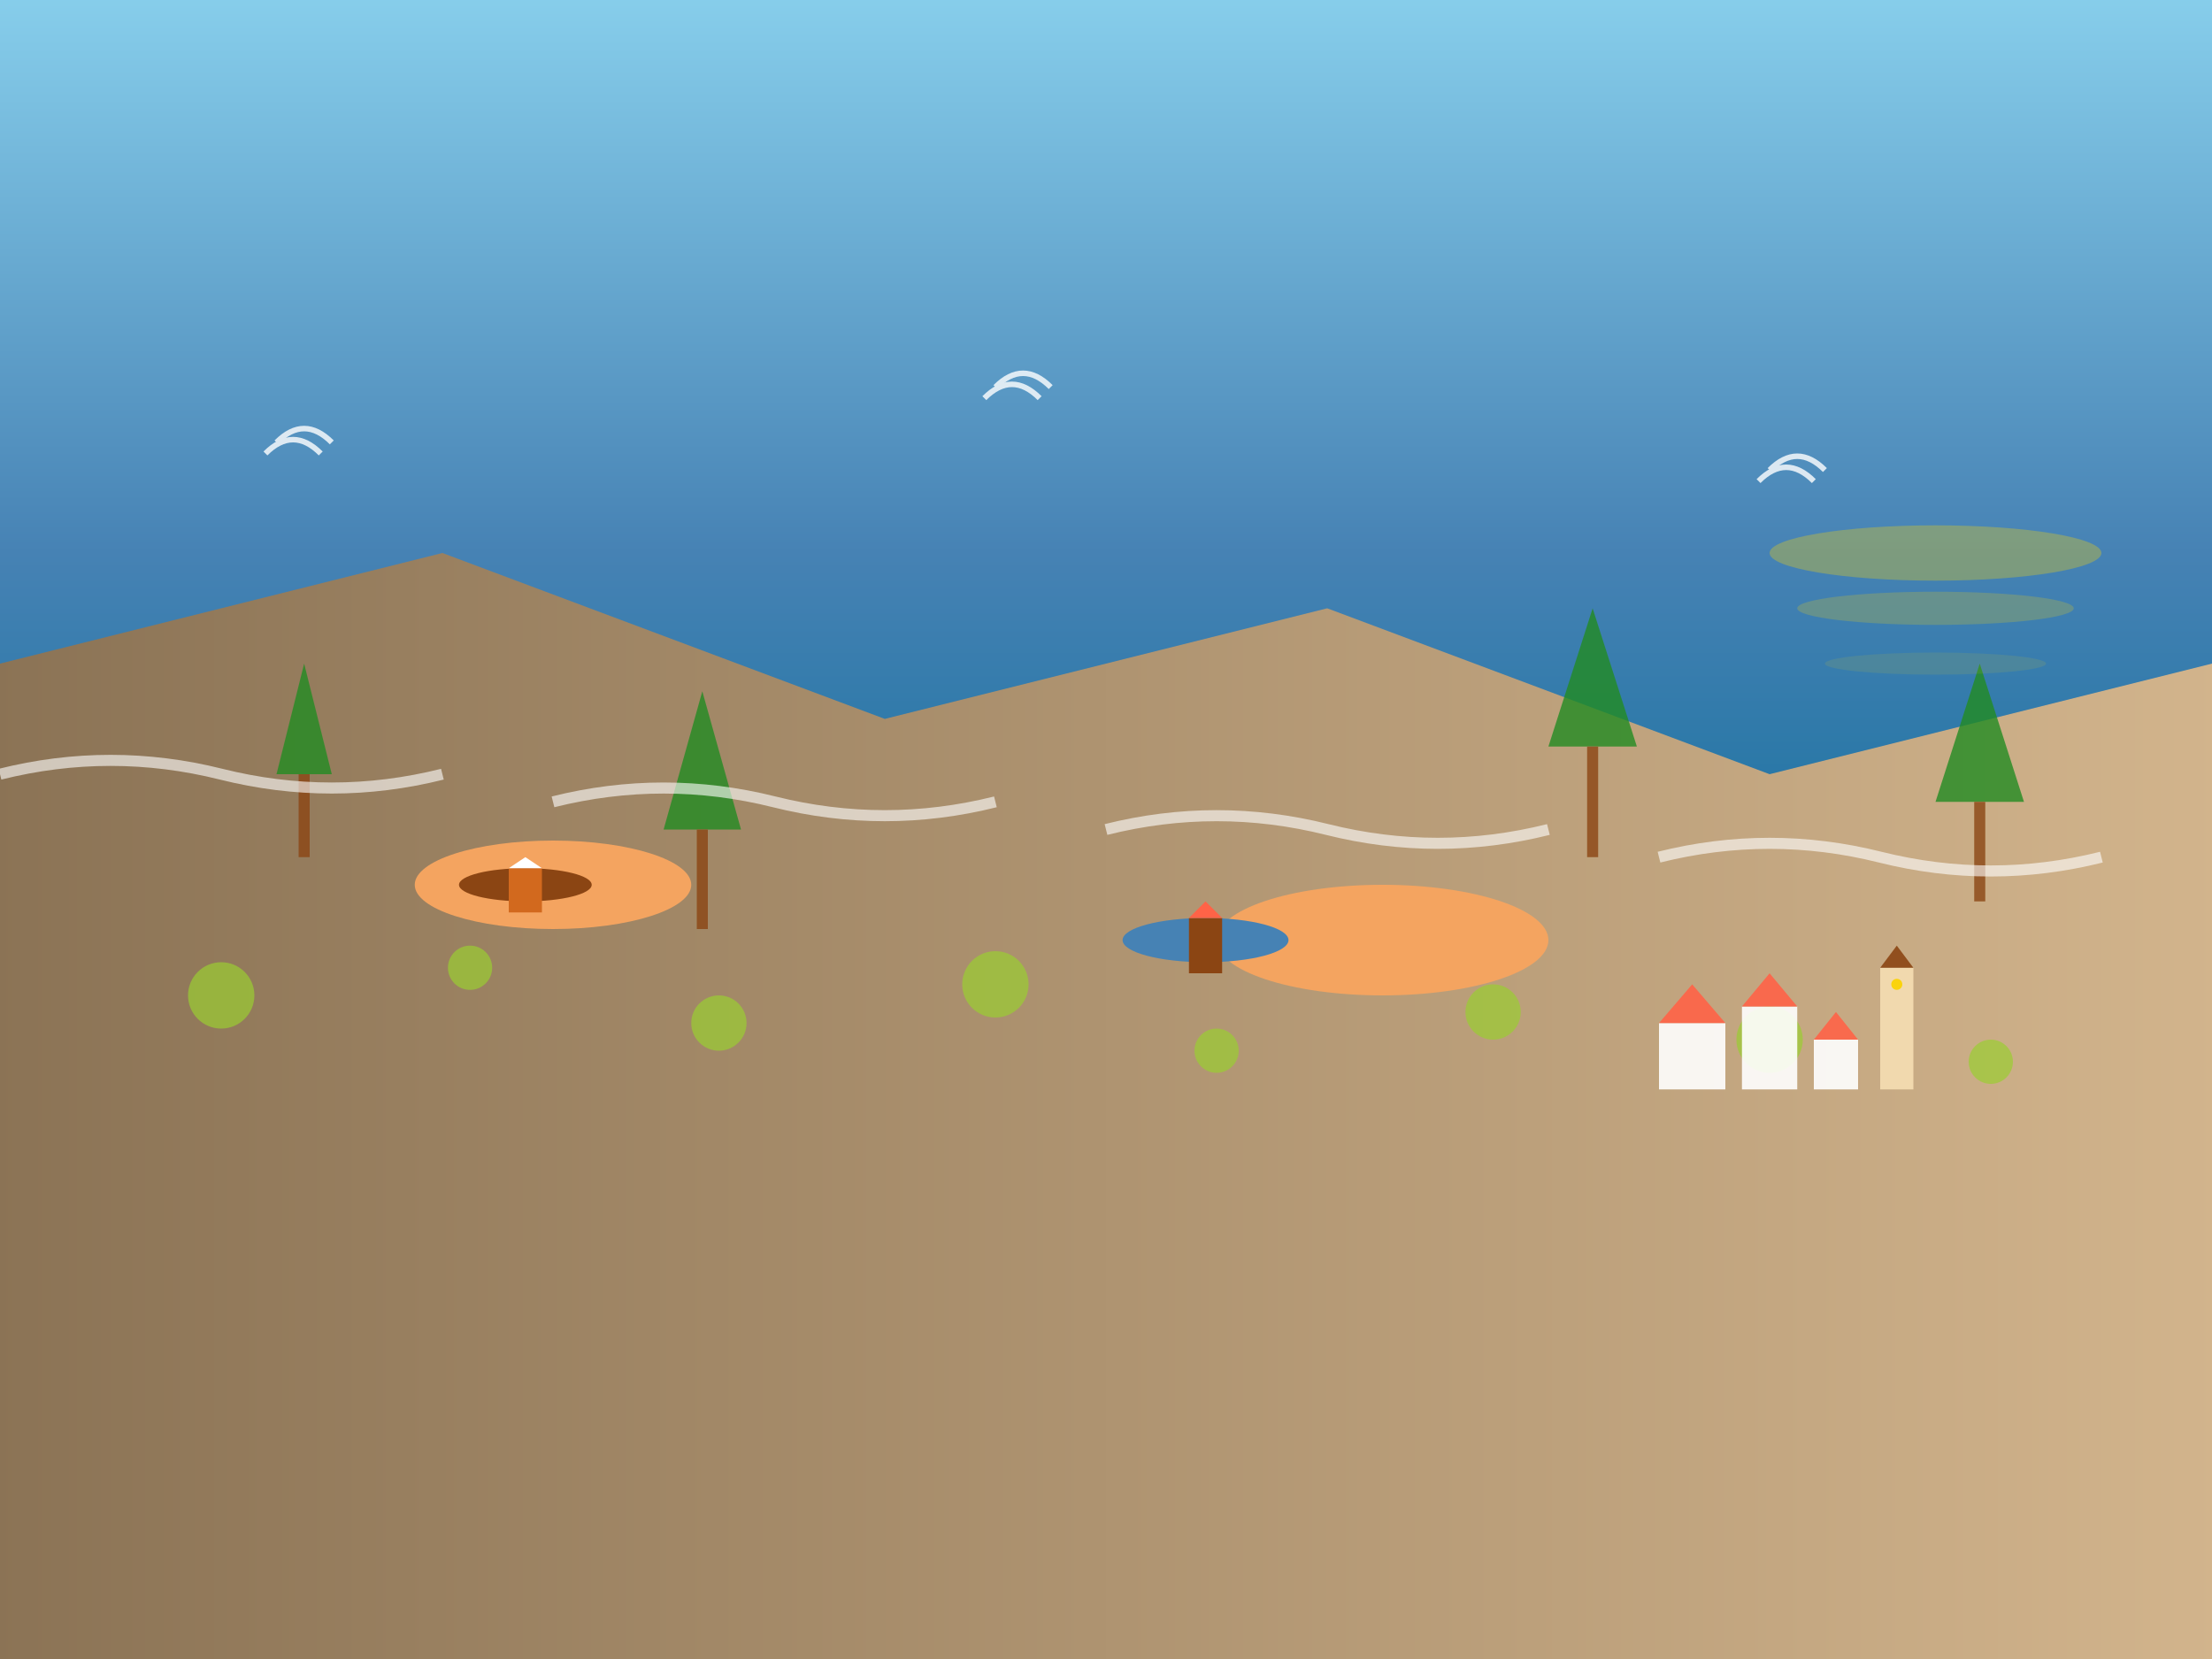 <svg viewBox="0 0 400 300" xmlns="http://www.w3.org/2000/svg">
  <rect x="0" y="0" width="400" height="300" fill="#333333" stroke="none"/>
  <defs>
    <linearGradient id="seaGradient" x1="0%" y1="0%" x2="0%" y2="100%">
      <stop offset="0%" style="stop-color:#87CEEB;stop-opacity:1" />
      <stop offset="50%" style="stop-color:#4682B4;stop-opacity:1" />
      <stop offset="100%" style="stop-color:#006994;stop-opacity:1" />
    </linearGradient>
    <linearGradient id="cliffGradient" x1="0%" y1="0%" x2="100%" y2="0%">
      <stop offset="0%" style="stop-color:#8B7355;stop-opacity:1" />
      <stop offset="100%" style="stop-color:#D2B48C;stop-opacity:1" />
    </linearGradient>
  </defs>
  
  <!-- Sea background -->
  <rect width="400" height="200" fill="url(#seaGradient)"/>
  
  <!-- Rocky cliffs -->
  <polygon points="0,120 80,100 160,130 240,110 320,140 400,120 400,300 0,300" fill="url(#cliffGradient)"/>
  
  <!-- Pine trees on cliffs -->
  <g opacity="0.8">
    <polygon points="50,140 55,120 60,140" fill="#228B22"/>
    <rect x="54" y="140" width="2" height="15" fill="#8B4513"/>
    
    <polygon points="120,150 127,125 134,150" fill="#228B22"/>
    <rect x="126" y="150" width="2" height="18" fill="#8B4513"/>
    
    <polygon points="280,135 288,110 296,135" fill="#228B22"/>
    <rect x="287" y="135" width="2" height="20" fill="#8B4513"/>
    
    <polygon points="350,145 358,120 366,145" fill="#228B22"/>
    <rect x="357" y="145" width="2" height="18" fill="#8B4513"/>
  </g>
  
  <!-- Coves and beaches -->
  <ellipse cx="100" cy="160" rx="25" ry="8" fill="#F4A460"/>
  <ellipse cx="250" cy="170" rx="30" ry="10" fill="#F4A460"/>
  
  <!-- Mediterranean vegetation -->
  <g opacity="0.7">
    <circle cx="40" cy="180" r="6" fill="#9ACD32"/>
    <circle cx="85" cy="175" r="4" fill="#9ACD32"/>
    <circle cx="130" cy="185" r="5" fill="#9ACD32"/>
    <circle cx="180" cy="178" r="6" fill="#9ACD32"/>
    <circle cx="220" cy="190" r="4" fill="#9ACD32"/>
    <circle cx="270" cy="183" r="5" fill="#9ACD32"/>
    <circle cx="320" cy="188" r="6" fill="#9ACD32"/>
    <circle cx="360" cy="192" r="4" fill="#9ACD32"/>
  </g>
  
  <!-- Traditional fishing boats -->
  <g transform="translate(80,155)">
    <ellipse cx="15" cy="5" rx="12" ry="3" fill="#8B4513"/>
    <rect x="12" y="2" width="6" height="8" fill="#D2691E"/>
    <polygon points="12,2 15,0 18,2" fill="#FFFFFF"/>
  </g>
  
  <g transform="translate(200,165)">
    <ellipse cx="18" cy="5" rx="15" ry="4" fill="#4682B4"/>
    <rect x="15" y="1" width="6" height="10" fill="#8B4513"/>
    <polygon points="15,1 18,-2 21,1" fill="#FF6347"/>
  </g>
  
  <!-- Coastal village -->
  <g transform="translate(300,170)" opacity="0.9">
    <rect x="0" y="15" width="12" height="12" fill="#FFFFFF"/>
    <rect x="15" y="12" width="10" height="15" fill="#FFFFFF"/>
    <rect x="28" y="18" width="8" height="9" fill="#FFFFFF"/>
    <polygon points="0,15 6,8 12,15" fill="#FF6347"/>
    <polygon points="15,12 20,6 25,12" fill="#FF6347"/>
    <polygon points="28,18 32,13 36,18" fill="#FF6347"/>
    
    <!-- Church bell tower -->
    <rect x="40" y="5" width="6" height="22" fill="#F5DEB3"/>
    <polygon points="40,5 43,1 46,5" fill="#8B4513"/>
    <circle cx="43" cy="8" r="1" fill="#FFD700"/>
  </g>
  
  <!-- Seagulls -->
  <g stroke="#FFFFFF" stroke-width="1" fill="none" opacity="0.8">
    <path d="M50 80 Q55 75 60 80"/>
    <path d="M48 82 Q53 77 58 82"/>
    
    <path d="M180 70 Q185 65 190 70"/>
    <path d="M178 72 Q183 67 188 72"/>
    
    <path d="M320 85 Q325 80 330 85"/>
    <path d="M318 87 Q323 82 328 87"/>
  </g>
  
  <!-- Waves -->
  <g fill="none" stroke="#FFFFFF" stroke-width="2" opacity="0.6">
    <path d="M0 140 Q20 135 40 140 T80 140"/>
    <path d="M100 145 Q120 140 140 145 T180 145"/>
    <path d="M200 150 Q220 145 240 150 T280 150"/>
    <path d="M300 155 Q320 150 340 155 T380 155"/>
  </g>
  
  <!-- Sun reflection on water -->
  <ellipse cx="350" cy="100" rx="30" ry="5" fill="#FFD700" opacity="0.3"/>
  <ellipse cx="350" cy="110" rx="25" ry="3" fill="#FFD700" opacity="0.2"/>
  <ellipse cx="350" cy="120" rx="20" ry="2" fill="#FFD700" opacity="0.1"/>
</svg>